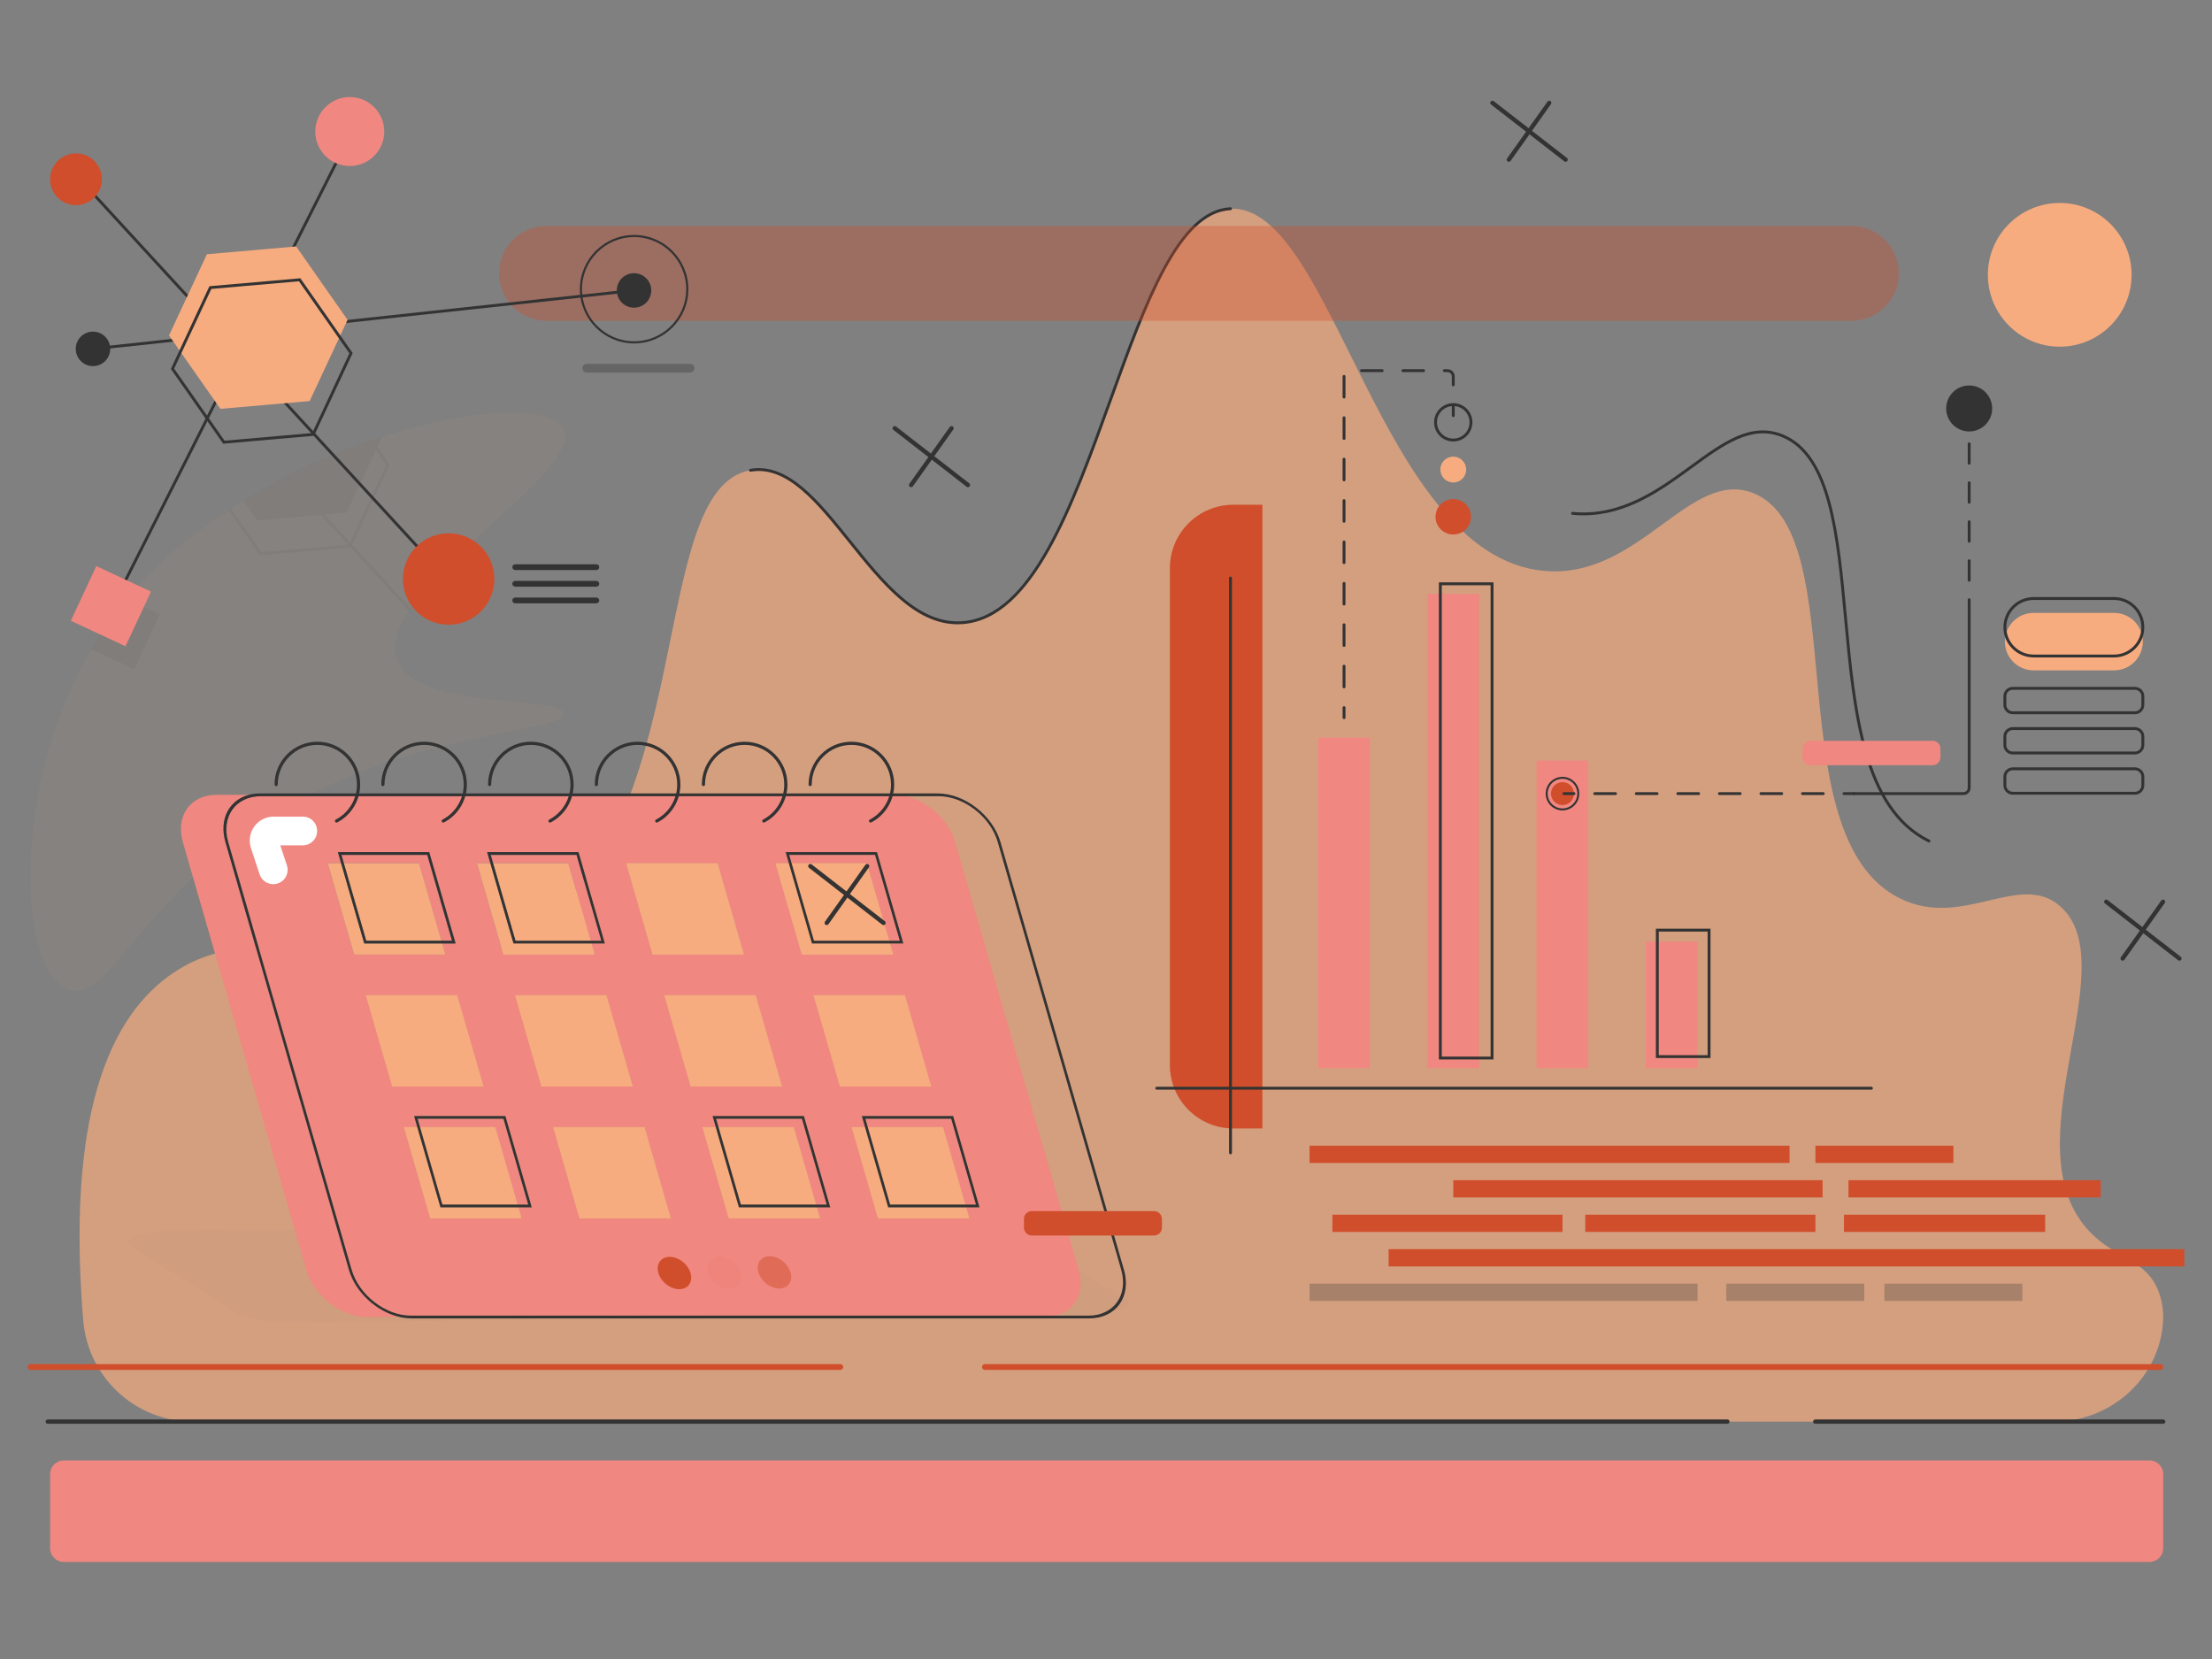 <svg width="200" height="150" viewBox="0 0 800 600" fill="none" xmlns="http://www.w3.org/2000/svg" data-reactroot="">
<rect x="0" y="0" width="800" height="600" fill="#808080" stroke="none"/>
<g opacity="0.2">
<path opacity="0.2" d="M203.866 258.08C204.344 264.889 155.581 263.829 107.962 289.629C52.442 319.691 40.291 363.6 24.605 357.903C6.663 351.386 4.085 287.3 30.717 238.725C31.455 237.373 32.214 236.043 32.993 234.744C36.964 228.018 41.299 222.01 45.779 216.615C58.211 201.677 71.871 191.552 82.671 184.557C82.962 184.359 83.253 184.172 83.544 183.995C85.135 182.966 86.652 182.02 88.097 181.137C89.313 180.388 90.467 179.681 91.559 179.027C95.425 176.688 99.365 174.494 103.357 172.426C103.669 172.259 103.991 172.093 104.313 171.937C106.413 170.856 108.534 169.817 110.654 168.829C112.775 167.831 114.906 166.864 117.026 165.939C117.733 165.627 118.44 165.326 119.157 165.025C119.864 164.723 120.571 164.422 121.278 164.131C122.702 163.548 124.116 162.987 125.529 162.436C126.153 162.187 126.777 161.948 127.4 161.709C129.053 161.085 130.706 160.482 132.348 159.9C133.242 159.578 134.126 159.276 135.01 158.975C136.059 158.621 137.099 158.268 138.138 157.935C170.841 147.353 199.542 146.22 203.866 155.212C210.009 167.987 164.573 196.397 148.45 219.972C148.253 220.263 148.055 220.565 147.858 220.856C143.596 227.342 141.662 233.444 143.772 238.725C147.577 248.257 162.993 251.261 177.255 252.852C177.785 252.914 178.305 252.966 178.824 253.028C191.922 254.411 203.627 254.743 203.866 258.08Z" fill="#f6ac7f"></path>
</g>
<g opacity="0.7">
<path opacity="0.1" d="M57.787 222.217L48.557 241.999L32.995 234.743C36.966 228.018 41.301 222.009 45.781 216.614L57.787 222.217Z" fill="#333333"></path>
</g>
<g opacity="0.84">
<path opacity="0.84" d="M742.77 514.15H69.791C49.013 514.15 31.774 498.168 30.087 477.458C25.652 423.017 31.484 373.087 62.494 351.989C100.367 326.221 143.362 365.521 188.273 339.515C253.861 301.535 233.071 176.657 271.433 170.077C298.827 165.378 316.407 227.858 348.356 225.17C396.15 221.15 405.697 77.22 445.029 75.483C482.145 73.843 498.916 200.895 558.334 206.459C592.856 209.692 611.181 169.052 634.218 178.393C670.798 193.225 642.044 302.769 687.232 324.962C710.149 336.217 730.789 314.547 745.444 328.08C768.911 349.751 726.36 414.893 755.839 445.544C765.405 455.49 776.319 455.319 780.787 467.373C782.603 472.272 782.713 477.463 781.709 482.664C778.15 501.105 761.55 514.15 742.77 514.15Z" fill="#f6ac7f"></path>
</g>
<path d="M697.626 304.69C697.55 304.69 697.471 304.673 697.398 304.637C673.396 292.85 670.103 257.5 666.919 223.314C664.125 193.328 661.486 165.004 644.417 158.083C644.151 157.975 644.023 157.672 644.131 157.406C644.238 157.14 644.543 157.013 644.808 157.12C662.463 164.279 665.13 192.908 667.954 223.218C671.112 257.119 674.378 292.174 697.856 303.704C698.113 303.831 698.22 304.142 698.093 304.4C698.003 304.584 697.818 304.69 697.626 304.69Z" fill="#333333"></path>
<path d="M572.632 186.372C571.337 186.372 570.023 186.312 568.681 186.186C568.395 186.159 568.185 185.906 568.212 185.62C568.238 185.335 568.493 185.124 568.778 185.151C586.21 186.786 599.593 177.011 611.406 168.389C623.133 159.83 633.261 152.44 644.808 157.12C645.074 157.229 645.202 157.532 645.094 157.798C644.987 158.063 644.683 158.19 644.417 158.084C633.408 153.62 623.496 160.853 612.019 169.229C600.957 177.302 588.527 186.372 572.632 186.372Z" fill="#333333"></path>
<path d="M348.358 225.689C348.091 225.689 347.864 225.484 347.841 225.212C347.817 224.926 348.029 224.675 348.315 224.651C372.956 222.578 387.297 182.806 401.167 144.343C413.876 109.098 425.88 75.807 445.009 74.962C445.272 74.936 445.539 75.171 445.551 75.458C445.564 75.745 445.342 75.988 445.055 76.001C426.622 76.815 414.732 109.787 402.145 144.696C388.164 183.467 373.707 223.558 348.403 225.687C348.388 225.688 348.373 225.689 348.358 225.689Z" fill="#333333"></path>
<path d="M346.339 225.774C330.736 225.774 318.67 210.75 306.983 196.201C295.477 181.876 284.617 168.34 271.521 170.588C271.239 170.637 270.969 170.446 270.921 170.163C270.872 169.881 271.062 169.612 271.345 169.563C285.033 167.217 296.09 180.978 307.794 195.55C319.819 210.522 332.245 226.003 348.312 224.651C348.601 224.62 348.849 224.839 348.873 225.125C348.898 225.411 348.685 225.663 348.399 225.687C347.706 225.745 347.018 225.774 346.339 225.774Z" fill="#333333"></path>
<g opacity="0.31">
<g opacity="0.31">
<path opacity="0.31" d="M59.672 445.14C51.154 445.736 45.473 447.73 46.437 450.041L83.411 473.413C84.54 476.121 94.36 478.235 105.339 478.137L390.073 475.602C391.686 475.588 393.233 475.527 394.697 475.425C403.212 474.829 408.887 472.834 407.926 470.526L370.949 447.151C369.823 444.445 359.999 442.329 349.021 442.427L64.286 444.962C62.677 444.977 61.134 445.038 59.672 445.14Z" fill="#333333"></path>
</g>
</g>
<path d="M182.075 404.609H151.032L151.907 407.642H179.113L187.199 435.652H191.036L182.075 404.609ZM290.028 404.609H258.985L259.861 407.642H287.066L295.152 435.652H298.989L290.028 404.609ZM344.009 404.609H312.966L313.842 407.642H341.047L349.133 435.652H352.97L344.009 404.609ZM154.527 309.18H123.484L124.36 312.213H151.565L159.651 340.223H163.489L154.527 309.18ZM208.508 309.18H177.465L178.341 312.213H205.537L213.623 340.223H217.47L208.508 309.18ZM316.461 309.18H285.418L286.294 312.213H313.499L321.585 340.223H325.423L316.461 309.18ZM209.59 440.671L200.056 407.642H233.085L242.619 440.671H209.59ZM150.914 407.642L149.752 403.616H182.782L192.316 436.645H187.485L188.647 440.671H155.618L146.083 407.642H150.914ZM258.868 407.642L257.705 403.616H290.734L300.269 436.645H295.438L296.6 440.671H263.571L254.037 407.642H258.868ZM312.849 407.642L311.686 403.616H344.715L354.25 436.645H349.419L350.581 440.671H317.543L308.009 407.642H312.849ZM141.845 392.961L132.311 359.932H165.34L174.875 392.961H141.845ZM195.818 392.961L186.283 359.932H219.312L228.847 392.961H195.818ZM249.799 392.961L240.264 359.932H273.293L282.828 392.961H249.799ZM303.771 392.961L294.236 359.932H327.274L336.809 392.961H303.771ZM236.023 345.242L226.489 312.213H259.518L269.053 345.242H236.023ZM123.366 312.213L122.204 308.187H155.234L164.768 341.217H159.937L161.1 345.242H128.07L118.536 312.213H123.366ZM177.347 312.213L176.185 308.187H209.215L218.749 341.217H213.909L215.072 345.242H182.042L172.508 312.213H177.347ZM285.301 312.213L284.139 308.187H317.168L326.702 341.217H321.871L323.034 345.242H289.995L280.461 312.213H285.301ZM327.656 287.951H94.355C85.186 287.951 79.885 295.403 82.532 304.573L127.168 459.198C129.813 468.359 139.419 475.82 148.588 475.82H381.855C388.806 473.987 392.409 467.244 390.086 459.198L345.45 304.573C343.131 296.54 335.652 289.798 327.656 287.951ZM90.067 287.45H78.304C68.848 287.45 63.404 295.117 66.133 304.573L110.77 459.198C113.499 468.654 123.368 476.312 132.824 476.312H144.55C136.304 474.431 128.564 467.473 126.175 459.198L81.539 304.573C79.146 296.284 82.884 289.318 90.067 287.45Z" fill="#f08780"></path>
<path d="M123.367 312.212H118.536L128.071 345.241H161.1L159.938 341.215H131.739L123.367 312.212ZM151.565 312.212H124.36L132.446 340.222H159.651L151.565 312.212Z" fill="#f6ac7f"></path>
<path d="M124.36 312.213L123.484 309.18H154.528L163.489 340.224H159.651H132.446L124.36 312.213ZM155.234 308.188H122.205L123.367 312.213L131.739 341.217H159.938H164.769L155.234 308.188Z" fill="#333333"></path>
<path d="M177.347 312.212H172.507L182.042 345.241H215.071L213.909 341.215H185.72L177.347 312.212ZM205.536 312.212H178.34L186.426 340.222H213.622L205.536 312.212Z" fill="#f6ac7f"></path>
<path d="M178.341 312.213L177.465 309.18H208.508L217.47 340.224H213.623H186.427L178.341 312.213ZM209.215 308.188H176.186L177.348 312.213L185.72 341.217H213.909H218.749L209.215 308.188Z" fill="#333333"></path>
<path d="M259.517 312.212H226.488L236.023 345.241H269.052L259.517 312.212Z" fill="#f6ac7f"></path>
<path d="M285.301 312.212H280.461L289.995 345.241H323.034L321.871 341.215H293.673L285.301 312.212ZM313.499 312.212H286.294L294.379 340.222H321.585L313.499 312.212Z" fill="#f6ac7f"></path>
<path d="M286.294 312.213L285.419 309.18H316.462L325.423 340.224H321.585H294.38L286.294 312.213ZM317.168 308.188H284.139L285.301 312.213L293.674 341.217H321.872H326.703L317.168 308.188Z" fill="#333333"></path>
<path d="M165.34 359.932H132.311L141.845 392.961H174.875L165.34 359.932Z" fill="#f6ac7f"></path>
<path d="M219.311 359.932H186.282L195.816 392.961H228.846L219.311 359.932Z" fill="#f6ac7f"></path>
<path d="M273.292 359.932H240.262L249.797 392.961H282.826L273.292 359.932Z" fill="#f6ac7f"></path>
<path d="M327.273 359.932H294.235L303.77 392.961H336.808L327.273 359.932Z" fill="#f6ac7f"></path>
<path d="M150.915 407.642H146.084L155.618 440.671H188.647L187.485 436.645H159.287L150.915 407.642ZM179.113 407.642H151.908L159.993 435.652H187.199L179.113 407.642Z" fill="#f6ac7f"></path>
<path d="M151.907 407.642L151.032 404.609H182.075L191.036 435.652H187.199H159.993L151.907 407.642ZM182.781 403.616H149.752L150.914 407.642L159.287 436.645H187.485H192.316L182.781 403.616Z" fill="#333333"></path>
<path d="M233.086 407.642H200.057L209.591 440.671H242.62L233.086 407.642Z" fill="#f6ac7f"></path>
<path d="M258.868 407.642H254.037L263.572 440.671H296.601L295.439 436.645H267.241L258.868 407.642ZM287.066 407.642H259.861L267.947 435.652H295.152L287.066 407.642Z" fill="#f6ac7f"></path>
<path d="M259.861 407.642L258.986 404.609H290.029L298.99 435.652H295.152H267.947L259.861 407.642ZM290.735 403.616H257.706L258.868 407.642L267.241 436.645H295.439H300.27L290.735 403.616Z" fill="#333333"></path>
<path d="M312.85 407.642H308.01L317.545 440.671H350.583L349.421 436.645H321.222L312.85 407.642ZM341.048 407.642H313.843L321.929 435.652H349.134L341.048 407.642Z" fill="#f6ac7f"></path>
<path d="M313.842 407.642L312.966 404.609H344.009L352.971 435.652H349.133H321.928L313.842 407.642ZM344.716 403.616H311.687L312.849 407.642L321.221 436.645H349.42H354.251L344.716 403.616Z" fill="#333333"></path>
<path d="M327.656 287.951H339.435C348.605 287.951 358.208 295.403 360.855 304.573L405.492 459.198C408.136 468.359 402.838 475.82 393.668 475.82H381.855H148.589C139.419 475.82 129.813 468.359 127.168 459.198L82.532 304.573C79.885 295.403 85.186 287.951 94.356 287.951H327.656ZM339.148 286.958H94.069C92.642 286.958 91.303 287.129 90.067 287.45C82.885 289.317 79.146 296.284 81.539 304.573L126.175 459.198C128.564 467.473 136.304 474.431 144.55 476.312C145.985 476.64 147.435 476.813 148.875 476.813H393.955C403.67 476.813 409.289 468.914 406.485 459.198L361.848 304.573C359.044 294.857 348.864 286.958 339.148 286.958Z" fill="#333333"></path>
<path d="M121.705 297.503C121.499 297.503 121.299 297.391 121.196 297.196C121.049 296.916 121.157 296.568 121.437 296.421C126.165 293.933 129.102 289.07 129.102 283.732C129.102 275.831 122.675 269.403 114.774 269.403C106.873 269.403 100.445 275.831 100.445 283.732C100.445 284.049 100.188 284.306 99.871 284.306C99.555 284.306 99.297 284.049 99.297 283.732C99.297 275.198 106.24 268.255 114.774 268.255C123.308 268.255 130.251 275.198 130.251 283.732C130.251 289.498 127.078 294.749 121.972 297.437C121.886 297.482 121.795 297.503 121.705 297.503Z" fill="#333333"></path>
<path d="M160.311 297.502C160.105 297.502 159.905 297.39 159.802 297.195C159.655 296.915 159.763 296.568 160.043 296.42C164.771 293.932 167.709 289.069 167.709 283.731C167.709 275.83 161.281 269.402 153.38 269.402C145.479 269.402 139.052 275.83 139.052 283.731C139.052 284.048 138.794 284.305 138.478 284.305C138.161 284.305 137.903 284.048 137.903 283.731C137.903 275.197 144.846 268.254 153.38 268.254C161.914 268.254 168.857 275.197 168.857 283.731C168.857 289.497 165.685 294.748 160.578 297.436C160.493 297.481 160.401 297.502 160.311 297.502Z" fill="#333333"></path>
<path d="M198.917 297.502C198.711 297.502 198.511 297.39 198.408 297.195C198.261 296.915 198.369 296.568 198.649 296.42C203.378 293.932 206.315 289.07 206.315 283.731C206.315 275.83 199.887 269.402 191.987 269.402C184.085 269.402 177.657 275.83 177.657 283.731C177.657 284.048 177.4 284.305 177.083 284.305C176.767 284.305 176.509 284.048 176.509 283.731C176.509 275.197 183.452 268.254 191.987 268.254C200.52 268.254 207.463 275.197 207.463 283.731C207.463 289.497 204.29 294.748 199.184 297.436C199.099 297.481 199.007 297.502 198.917 297.502Z" fill="#333333"></path>
<path d="M237.525 297.502C237.318 297.502 237.119 297.39 237.016 297.195C236.869 296.915 236.976 296.568 237.257 296.42C241.986 293.932 244.923 289.07 244.923 283.731C244.923 275.83 238.495 269.402 230.594 269.402C222.693 269.402 216.265 275.83 216.265 283.731C216.265 284.048 216.008 284.305 215.691 284.305C215.374 284.305 215.117 284.048 215.117 283.731C215.117 275.197 222.06 268.254 230.594 268.254C239.128 268.254 246.071 275.197 246.071 283.731C246.071 289.497 242.898 294.748 237.791 297.436C237.706 297.481 237.614 297.502 237.525 297.502Z" fill="#333333"></path>
<path d="M276.236 297.502C276.03 297.502 275.831 297.39 275.728 297.195C275.581 296.915 275.688 296.568 275.968 296.42C280.697 293.932 283.634 289.069 283.634 283.731C283.634 275.83 277.206 269.402 269.305 269.402C261.405 269.402 254.977 275.83 254.977 283.731C254.977 284.048 254.72 284.305 254.403 284.305C254.086 284.305 253.829 284.048 253.829 283.731C253.829 275.197 260.772 268.254 269.305 268.254C277.839 268.254 284.782 275.197 284.782 283.731C284.782 289.497 281.61 294.748 276.503 297.436C276.418 297.481 276.326 297.502 276.236 297.502Z" fill="#333333"></path>
<path d="M314.845 297.502C314.639 297.502 314.439 297.39 314.336 297.195C314.189 296.915 314.296 296.568 314.577 296.42C319.305 293.932 322.242 289.069 322.242 283.731C322.242 275.83 315.815 269.402 307.914 269.402C300.012 269.402 293.585 275.83 293.585 283.731C293.585 284.048 293.327 284.305 293.011 284.305C292.694 284.305 292.437 284.048 292.437 283.731C292.437 275.197 299.38 268.254 307.914 268.254C316.447 268.254 323.39 275.197 323.39 283.731C323.39 289.497 320.218 294.748 315.112 297.436C315.026 297.481 314.934 297.502 314.845 297.502Z" fill="#333333"></path>
<path d="M781.308 495.438H356.193C355.619 495.438 355.154 494.973 355.154 494.399C355.154 493.825 355.619 493.359 356.193 493.359H781.308C781.882 493.359 782.347 493.825 782.347 494.399C782.347 494.973 781.882 495.438 781.308 495.438Z" fill="#d04e2b"></path>
<path d="M303.919 495.438H11.039C10.465 495.438 10 494.973 10 494.399C10 493.825 10.465 493.359 11.039 493.359H303.919C304.494 493.359 304.959 493.825 304.959 494.399C304.959 494.973 304.494 495.438 303.919 495.438Z" fill="#d04e2b"></path>
<path d="M782.346 514.929H656.501C656.071 514.929 655.722 514.58 655.722 514.15C655.722 513.719 656.071 513.37 656.501 513.37H782.346C782.777 513.37 783.126 513.719 783.126 514.15C783.126 514.58 782.777 514.929 782.346 514.929Z" fill="#333333"></path>
<path d="M624.727 514.929H17.276C16.846 514.929 16.497 514.58 16.497 514.15C16.497 513.719 16.846 513.37 17.276 513.37H624.727C625.158 513.37 625.507 513.719 625.507 514.15C625.507 514.58 625.158 514.929 624.727 514.929Z" fill="#333333"></path>
<g opacity="0.59">
<path opacity="0.59" d="M669.564 116.022H197.632C188.159 116.022 180.48 108.343 180.48 98.871V98.87C180.48 89.398 188.159 81.719 197.632 81.719H669.564C679.036 81.719 686.715 89.398 686.715 98.87V98.871C686.715 108.343 679.036 116.022 669.564 116.022Z" fill="#d04e2b"></path>
</g>
<path d="M744.926 125.377C759.279 125.377 770.914 113.742 770.914 99.39C770.914 85.037 759.279 73.402 744.926 73.402C730.574 73.402 718.939 85.037 718.939 99.39C718.939 113.742 730.574 125.377 744.926 125.377Z" fill="#f6ac7f"></path>
<path d="M229.334 124.203C218.518 124.203 209.718 115.403 209.718 104.587C209.718 93.771 218.518 84.972 229.334 84.972C240.149 84.972 248.949 93.771 248.949 104.587C248.949 115.403 240.149 124.203 229.334 124.203ZM229.334 85.741C218.942 85.741 210.488 94.195 210.488 104.587C210.488 114.979 218.942 123.433 229.334 123.433C239.726 123.433 248.18 114.979 248.18 104.587C248.18 94.195 239.726 85.741 229.334 85.741Z" fill="#333333"></path>
<path d="M495.446 266.749H476.735V386.291H495.446V266.749Z" fill="#f08780"></path>
<path d="M534.948 214.774H516.238V386.291H534.948V214.774Z" fill="#f08780"></path>
<path d="M540.143 383.173H520.392V210.616H540.143V383.173ZM521.432 382.133H539.103V211.656H521.432V382.133Z" fill="#333333"></path>
<path d="M574.449 275.064H555.738V386.291H574.449V275.064Z" fill="#f08780"></path>
<path d="M613.949 340.554H595.238V386.292H613.949V340.554Z" fill="#f08780"></path>
<path d="M618.625 382.653H598.874V335.876H618.625V382.653ZM599.914 381.614H617.585V336.915H599.914V381.614Z" fill="#333333"></path>
<path d="M456.561 408.121H446.04C433.373 408.121 423.104 397.852 423.104 385.184V205.486C423.104 192.819 433.373 182.55 446.04 182.55H456.561V408.121Z" fill="#d04e2b"></path>
<path d="M445.029 417.476C444.741 417.476 444.509 417.244 444.509 416.956V209.057C444.509 208.77 444.741 208.537 445.029 208.537C445.316 208.537 445.548 208.77 445.548 209.057V416.956C445.548 417.244 445.316 417.476 445.029 417.476Z" fill="#333333"></path>
<path d="M676.838 394.087H418.358C418.071 394.087 417.839 393.855 417.839 393.568C417.839 393.28 418.071 393.048 418.358 393.048H676.838C677.125 393.048 677.358 393.28 677.358 393.568C677.358 393.855 677.125 394.087 676.838 394.087Z" fill="#333333"></path>
<path d="M706.466 414.357H656.57V420.594H706.466V414.357Z" fill="#d04e2b"></path>
<path d="M764.592 242.45H735.485C729.745 242.45 725.091 237.796 725.091 232.055C725.091 226.314 729.745 221.66 735.485 221.66H764.592C770.332 221.66 774.986 226.314 774.986 232.055C774.986 237.796 770.332 242.45 764.592 242.45Z" fill="#f6ac7f"></path>
<path d="M764.591 237.773H735.485C729.467 237.773 724.57 232.876 724.57 226.858C724.57 220.84 729.467 215.943 735.485 215.943H764.591C770.609 215.943 775.505 220.84 775.505 226.858C775.505 232.876 770.609 237.773 764.591 237.773ZM735.485 216.983C730.04 216.983 725.61 221.413 725.61 226.858C725.61 232.303 730.04 236.733 735.485 236.733H764.591C770.036 236.733 774.466 232.303 774.466 226.858C774.466 221.413 770.036 216.983 764.591 216.983H735.485Z" fill="#333333"></path>
<path d="M772.14 258.303H727.935C726.08 258.303 724.57 256.793 724.57 254.938V251.793C724.57 249.938 726.08 248.428 727.935 248.428H772.14C773.996 248.428 775.505 249.938 775.505 251.793V254.938C775.505 256.793 773.996 258.303 772.14 258.303ZM727.935 249.467C726.653 249.467 725.61 250.511 725.61 251.793V254.938C725.61 256.22 726.653 257.263 727.935 257.263H772.14C773.423 257.263 774.466 256.22 774.466 254.938V251.793C774.466 250.511 773.423 249.467 772.14 249.467H727.935Z" fill="#333333"></path>
<path d="M772.14 272.856H727.935C726.08 272.856 724.57 271.346 724.57 269.491V266.346C724.57 264.49 726.08 262.98 727.935 262.98H772.14C773.996 262.98 775.505 264.49 775.505 266.346V269.491C775.505 271.346 773.996 272.856 772.14 272.856ZM727.935 264.02C726.653 264.02 725.61 265.064 725.61 266.346V269.491C725.61 270.773 726.653 271.816 727.935 271.816H772.14C773.423 271.816 774.466 270.773 774.466 269.491V266.346C774.466 265.064 773.423 264.02 772.14 264.02H727.935Z" fill="#333333"></path>
<path d="M698.941 276.755H654.736C653.165 276.755 651.891 275.481 651.891 273.909V270.764C651.891 269.193 653.165 267.919 654.736 267.919H698.941C700.513 267.919 701.787 269.193 701.787 270.764V273.909C701.787 275.481 700.513 276.755 698.941 276.755Z" fill="#f08780"></path>
<path d="M417.38 446.842H373.175C371.604 446.842 370.33 445.568 370.33 443.996V440.851C370.33 439.28 371.604 438.006 373.175 438.006H417.38C418.952 438.006 420.226 439.28 420.226 440.851V443.996C420.226 445.568 418.952 446.842 417.38 446.842Z" fill="#d04e2b"></path>
<path d="M772.14 287.409H727.935C726.08 287.409 724.57 285.9 724.57 284.044V280.9C724.57 279.044 726.08 277.534 727.935 277.534H772.14C773.996 277.534 775.505 279.044 775.505 280.9V284.044C775.505 285.9 773.996 287.409 772.14 287.409ZM727.935 278.574C726.653 278.574 725.61 279.617 725.61 280.9V284.044C725.61 285.327 726.653 286.37 727.935 286.37H772.14C773.423 286.37 774.466 285.327 774.466 284.044V280.9C774.466 279.617 773.423 278.574 772.14 278.574H727.935Z" fill="#333333"></path>
<g opacity="0.59">
<path opacity="0.59" d="M249.606 134.733H212.184C211.323 134.733 210.624 134.035 210.624 133.174C210.624 132.312 211.323 131.614 212.184 131.614H249.606C250.467 131.614 251.165 132.312 251.165 133.174C251.165 134.035 250.467 134.733 249.606 134.733Z" fill="#333333"></path>
</g>
<path d="M33.629 126.689C33.367 126.689 33.142 126.491 33.113 126.225C33.082 125.94 33.289 125.683 33.574 125.652L229.251 104.522C229.539 104.493 229.792 104.698 229.823 104.983C229.854 105.268 229.648 105.525 229.362 105.556L33.686 126.686C33.667 126.688 33.648 126.689 33.629 126.689Z" fill="#333333"></path>
<path d="M161.777 209.994C161.637 209.994 161.497 209.938 161.395 209.826L26.207 62.698C26.012 62.487 26.026 62.158 26.238 61.964C26.449 61.771 26.778 61.783 26.972 61.995L162.16 209.122C162.354 209.334 162.34 209.662 162.129 209.857C162.029 209.949 161.903 209.994 161.777 209.994Z" fill="#333333"></path>
<path d="M162.262 225.941C171.391 225.941 178.792 218.54 178.792 209.411C178.792 200.281 171.391 192.88 162.262 192.88C153.132 192.88 145.731 200.281 145.731 209.411C145.731 218.54 153.132 225.941 162.262 225.941Z" fill="#d04e2b"></path>
<path d="M27.491 74.208C32.664 74.208 36.858 70.015 36.858 64.842C36.858 59.669 32.664 55.476 27.491 55.476C22.318 55.476 18.125 59.669 18.125 64.842C18.125 70.015 22.318 74.208 27.491 74.208Z" fill="#d04e2b"></path>
<path d="M40.803 219.504C40.724 219.504 40.645 219.486 40.57 219.448C40.313 219.319 40.21 219.006 40.34 218.75L126.035 48.886C126.164 48.63 126.477 48.527 126.733 48.656C126.989 48.786 127.092 49.098 126.963 49.354L41.267 219.218C41.176 219.399 40.993 219.504 40.803 219.504Z" fill="#333333"></path>
<path d="M111.996 145.049L125.697 115.679L107.112 89.129L74.827 91.949L61.126 121.319L79.711 147.869L111.996 145.049Z" fill="#f6ac7f"></path>
<path d="M45.39 233.743L54.618 213.96L34.835 204.732L25.607 224.515L45.39 233.743Z" fill="#f08780"></path>
<path d="M126.497 60.047C133.386 60.047 138.971 54.463 138.971 47.574C138.971 40.684 133.386 35.1 126.497 35.1C119.608 35.1 114.023 40.684 114.023 47.574C114.023 54.463 119.608 60.047 126.497 60.047Z" fill="#f08780"></path>
<path d="M229.305 111.277C232.75 111.277 235.542 108.484 235.542 105.04C235.542 101.595 232.75 98.803 229.305 98.803C225.86 98.803 223.068 101.595 223.068 105.04C223.068 108.484 225.86 111.277 229.305 111.277Z" fill="#333333"></path>
<path d="M33.629 132.406C37.074 132.406 39.866 129.613 39.866 126.169C39.866 122.724 37.074 119.932 33.629 119.932C30.184 119.932 27.392 122.724 27.392 126.169C27.392 129.613 30.184 132.406 33.629 132.406Z" fill="#333333"></path>
<path d="M80.716 160.47L61.787 133.428L75.741 103.514L108.625 100.642L127.554 127.683L113.599 157.598L80.716 160.47ZM62.983 133.323L81.224 159.382L112.911 156.614L126.358 127.788L108.117 101.73L76.43 104.498L62.983 133.323ZM113.255 157.106H113.265H113.255Z" fill="#333333"></path>
<path d="M647.214 414.357H473.618V420.594H647.214V414.357Z" fill="#d04e2b"></path>
<path d="M659.169 426.832H525.592V433.069H659.169V426.832Z" fill="#d04e2b"></path>
<path d="M656.566 439.306H573.339V445.543H656.566V439.306Z" fill="#d04e2b"></path>
<path d="M565.09 439.306H481.864V445.543H565.09V439.306Z" fill="#d04e2b"></path>
<path d="M739.66 439.306H666.896V445.543H739.66V439.306Z" fill="#d04e2b"></path>
<path d="M790.001 451.78H502.205V458.017H790.001V451.78Z" fill="#d04e2b"></path>
<path d="M759.743 426.832H668.523V433.069H759.743V426.832Z" fill="#d04e2b"></path>
<path opacity="0.28" d="M613.95 464.253H473.618V470.49H613.95V464.253Z" fill="#333333"></path>
<path opacity="0.28" d="M731.412 464.253H681.516V470.49H731.412V464.253Z" fill="#333333"></path>
<path opacity="0.28" d="M674.24 464.253H624.344V470.49H674.24V464.253Z" fill="#333333"></path>
<path d="M712.182 156.042C716.775 156.042 720.498 152.319 720.498 147.726C720.498 143.133 716.775 139.41 712.182 139.41C707.59 139.41 703.867 143.133 703.867 147.726C703.867 152.319 707.59 156.042 712.182 156.042Z" fill="#333333"></path>
<path d="M565.094 291.177C567.39 291.177 569.252 289.316 569.252 287.019C569.252 284.723 567.39 282.861 565.094 282.861C562.797 282.861 560.936 284.723 560.936 287.019C560.936 289.316 562.797 291.177 565.094 291.177Z" fill="#d04e2b"></path>
<path d="M565.092 293.093C561.742 293.093 559.017 290.368 559.017 287.019C559.017 283.669 561.742 280.944 565.092 280.944C568.441 280.944 571.166 283.669 571.166 287.019C571.166 290.368 568.441 293.093 565.092 293.093ZM565.092 281.659C562.136 281.659 559.732 284.063 559.732 287.019C559.732 289.974 562.136 292.379 565.092 292.379C568.047 292.379 570.452 289.974 570.452 287.019C570.452 284.063 568.047 281.659 565.092 281.659Z" fill="#333333"></path>
<path d="M670.553 287.539H666.915C666.627 287.539 666.395 287.306 666.395 287.019C666.395 286.731 666.627 286.499 666.915 286.499H670.553C670.84 286.499 671.073 286.731 671.073 287.019C671.073 287.306 670.84 287.539 670.553 287.539Z" fill="#333333"></path>
<path d="M659.401 287.539H651.889C651.601 287.539 651.369 287.306 651.369 287.019C651.369 286.731 651.601 286.499 651.889 286.499H659.401C659.688 286.499 659.921 286.731 659.921 287.019C659.921 287.306 659.688 287.539 659.401 287.539ZM644.376 287.539H636.864C636.576 287.539 636.344 287.306 636.344 287.019C636.344 286.731 636.576 286.499 636.864 286.499H644.376C644.663 286.499 644.896 286.731 644.896 287.019C644.896 287.306 644.663 287.539 644.376 287.539ZM629.351 287.539H621.838C621.551 287.539 621.318 287.306 621.318 287.019C621.318 286.731 621.551 286.499 621.838 286.499H629.351C629.638 286.499 629.871 286.731 629.871 287.019C629.871 287.306 629.638 287.539 629.351 287.539ZM614.326 287.539H606.813C606.526 287.539 606.293 287.306 606.293 287.019C606.293 286.731 606.526 286.499 606.813 286.499H614.326C614.613 286.499 614.845 286.731 614.845 287.019C614.845 287.306 614.613 287.539 614.326 287.539ZM599.301 287.539H591.788C591.501 287.539 591.268 287.306 591.268 287.019C591.268 286.731 591.501 286.499 591.788 286.499H599.301C599.588 286.499 599.82 286.731 599.82 287.019C599.82 287.306 599.588 287.539 599.301 287.539ZM584.276 287.539H576.763C576.476 287.539 576.243 287.306 576.243 287.019C576.243 286.731 576.476 286.499 576.763 286.499H584.276C584.563 286.499 584.795 286.731 584.795 287.019C584.795 287.306 584.563 287.539 584.276 287.539Z" fill="#333333"></path>
<path d="M569.25 287.539H565.612C565.325 287.539 565.092 287.306 565.092 287.019C565.092 286.731 565.325 286.499 565.612 286.499H569.25C569.537 286.499 569.77 286.731 569.77 287.019C569.77 287.306 569.537 287.539 569.25 287.539Z" fill="#333333"></path>
<path d="M710.102 287.539H670.552C670.265 287.539 670.032 287.306 670.032 287.019C670.032 286.732 670.265 286.499 670.552 286.499H710.102C710.962 286.499 711.661 285.8 711.661 284.94V220.545C711.661 220.258 711.894 220.025 712.181 220.025C712.468 220.025 712.701 220.258 712.701 220.545V284.94C712.701 286.373 711.535 287.539 710.102 287.539Z" fill="#333333"></path>
<path d="M712.178 153.964C711.891 153.964 711.658 153.731 711.658 153.444V149.806C711.658 149.519 711.891 149.286 712.178 149.286C712.465 149.286 712.698 149.519 712.698 149.806V153.444C712.698 153.731 712.465 153.964 712.178 153.964Z" fill="#333333"></path>
<path d="M712.178 210.376C711.891 210.376 711.658 210.144 711.658 209.857V202.805C711.658 202.518 711.891 202.285 712.178 202.285C712.465 202.285 712.698 202.518 712.698 202.805V209.857C712.698 210.144 712.465 210.376 712.178 210.376ZM712.178 196.273C711.891 196.273 711.658 196.041 711.658 195.753V188.702C711.658 188.415 711.891 188.183 712.178 188.183C712.465 188.183 712.698 188.415 712.698 188.702V195.753C712.698 196.041 712.465 196.273 712.178 196.273ZM712.178 182.17C711.891 182.17 711.658 181.938 711.658 181.651V174.599C711.658 174.312 711.891 174.079 712.178 174.079C712.465 174.079 712.698 174.312 712.698 174.599V181.651C712.698 181.938 712.465 182.17 712.178 182.17ZM712.178 168.068C711.891 168.068 711.658 167.835 711.658 167.548V160.496C711.658 160.209 711.891 159.977 712.178 159.977C712.465 159.977 712.698 160.209 712.698 160.496V167.548C712.698 167.835 712.465 168.068 712.178 168.068Z" fill="#333333"></path>
<path d="M712.178 221.065C711.891 221.065 711.658 220.833 711.658 220.546V216.907C711.658 216.62 711.891 216.388 712.178 216.388C712.465 216.388 712.698 216.62 712.698 216.907V220.546C712.698 220.833 712.465 221.065 712.178 221.065Z" fill="#333333"></path>
<path d="M215.686 206.158H186.328C185.754 206.158 185.288 205.693 185.288 205.119C185.288 204.545 185.754 204.079 186.328 204.079H215.686C216.26 204.079 216.726 204.545 216.726 205.119C216.726 205.693 216.26 206.158 215.686 206.158Z" fill="#333333"></path>
<path d="M215.686 212.177H186.327C185.753 212.177 185.288 211.711 185.288 211.137C185.288 210.563 185.753 210.098 186.327 210.098H215.686C216.26 210.098 216.725 210.563 216.725 211.137C216.725 211.711 216.26 212.177 215.686 212.177Z" fill="#333333"></path>
<path d="M215.686 218.194H186.327C185.753 218.194 185.288 217.729 185.288 217.155C185.288 216.581 185.753 216.115 186.327 216.115H215.686C216.26 216.115 216.725 216.581 216.725 217.155C216.725 217.729 216.26 218.194 215.686 218.194Z" fill="#333333"></path>
<path d="M525.592 174.502C528.176 174.502 530.27 172.408 530.27 169.824C530.27 167.241 528.176 165.146 525.592 165.146C523.009 165.146 520.915 167.241 520.915 169.824C520.915 172.408 523.009 174.502 525.592 174.502Z" fill="#f6ac7f"></path>
<path d="M525.591 193.316C529.13 193.316 532 190.447 532 186.907C532 183.368 529.13 180.498 525.591 180.498C522.051 180.498 519.181 183.368 519.181 186.907C519.181 190.447 522.051 193.316 525.591 193.316Z" fill="#d04e2b"></path>
<path d="M525.59 159.669C521.769 159.669 518.661 156.56 518.661 152.739C518.661 148.919 521.769 145.811 525.59 145.811C529.411 145.811 532.519 148.919 532.519 152.739C532.519 156.56 529.411 159.669 525.59 159.669ZM525.59 146.85C522.342 146.85 519.7 149.492 519.7 152.739C519.7 155.987 522.342 158.629 525.59 158.629C528.837 158.629 531.479 155.987 531.479 152.739C531.479 149.492 528.837 146.85 525.59 146.85Z" fill="#333333"></path>
<path d="M486.089 260.066C485.802 260.066 485.57 259.834 485.57 259.547V255.908C485.57 255.621 485.802 255.389 486.089 255.389C486.377 255.389 486.609 255.621 486.609 255.908V259.547C486.609 259.834 486.377 260.066 486.089 260.066Z" fill="#333333"></path>
<path d="M486.089 248.941C485.801 248.941 485.569 248.709 485.569 248.421V240.935C485.569 240.648 485.801 240.415 486.089 240.415C486.376 240.415 486.608 240.648 486.608 240.935V248.421C486.608 248.709 486.376 248.941 486.089 248.941ZM486.089 233.968C485.801 233.968 485.569 233.735 485.569 233.448V225.961C485.569 225.674 485.801 225.441 486.089 225.441C486.376 225.441 486.608 225.674 486.608 225.961V233.448C486.608 233.735 486.376 233.968 486.089 233.968ZM486.089 218.994C485.801 218.994 485.569 218.761 485.569 218.474V210.987C485.569 210.7 485.801 210.468 486.089 210.468C486.376 210.468 486.608 210.7 486.608 210.987V218.474C486.608 218.761 486.376 218.994 486.089 218.994ZM486.089 204.02C485.801 204.02 485.569 203.788 485.569 203.5V196.014C485.569 195.726 485.801 195.494 486.089 195.494C486.376 195.494 486.608 195.726 486.608 196.014V203.5C486.608 203.788 486.376 204.02 486.089 204.02ZM486.089 189.046C485.801 189.046 485.569 188.814 485.569 188.527V181.04C485.569 180.753 485.801 180.52 486.089 180.52C486.376 180.52 486.608 180.753 486.608 181.04V188.527C486.608 188.814 486.376 189.046 486.089 189.046ZM486.089 174.073C485.801 174.073 485.569 173.84 485.569 173.553V166.066C485.569 165.779 485.801 165.546 486.089 165.546C486.376 165.546 486.608 165.779 486.608 166.066V173.553C486.608 173.84 486.376 174.073 486.089 174.073ZM486.089 159.099C485.801 159.099 485.569 158.866 485.569 158.579V151.092C485.569 150.805 485.801 150.573 486.089 150.573C486.376 150.573 486.608 150.805 486.608 151.092V158.579C486.608 158.866 486.376 159.099 486.089 159.099ZM486.089 144.126C485.801 144.126 485.569 143.893 485.569 143.606V136.132C485.569 135.845 485.801 135.606 486.089 135.606C486.376 135.606 486.608 135.831 486.608 136.119V143.606C486.608 143.893 486.376 144.126 486.089 144.126ZM525.589 139.709C525.302 139.709 525.07 139.476 525.07 139.189V136.132C525.07 135.272 524.37 134.573 523.51 134.573H522.348C522.061 134.573 521.828 134.34 521.828 134.053C521.828 133.766 522.061 133.533 522.348 133.533H523.51C524.943 133.533 526.109 134.699 526.109 136.132V139.189C526.109 139.476 525.877 139.709 525.589 139.709ZM514.861 134.573H507.374C507.087 134.573 506.855 134.34 506.855 134.053C506.855 133.766 507.087 133.533 507.374 133.533H514.861C515.148 133.533 515.381 133.766 515.381 134.053C515.381 134.34 515.148 134.573 514.861 134.573ZM499.887 134.573H492.401C492.113 134.573 491.881 134.34 491.881 134.053C491.881 133.766 492.113 133.533 492.401 133.533H499.887C500.175 133.533 500.407 133.766 500.407 134.053C500.407 134.34 500.175 134.573 499.887 134.573Z" fill="#333333"></path>
<path d="M525.592 150.847C525.304 150.847 525.072 150.614 525.072 150.327V146.689C525.072 146.401 525.304 146.169 525.592 146.169C525.879 146.169 526.112 146.401 526.112 146.689V150.327C526.112 150.614 525.879 150.847 525.592 150.847Z" fill="#333333"></path>
<path d="M777.413 564.9H23.057C20.332 564.9 18.124 562.691 18.124 559.967V533.121C18.124 530.396 20.332 528.188 23.057 528.188H777.413C780.138 528.188 782.347 530.396 782.347 533.121V559.967C782.347 562.691 780.138 564.9 777.413 564.9Z" fill="#f08780"></path>
<path d="M319.538 334.568C319.371 334.568 319.203 334.514 319.061 334.404L292.587 313.86C292.247 313.596 292.185 313.107 292.45 312.767C292.713 312.426 293.203 312.365 293.543 312.628L320.017 333.172C320.357 333.436 320.419 333.926 320.155 334.266C320.001 334.464 319.771 334.568 319.538 334.568Z" fill="#333333"></path>
<path d="M298.996 334.568C298.839 334.568 298.681 334.521 298.544 334.423C298.193 334.174 298.111 333.687 298.361 333.336L312.974 312.793C313.224 312.442 313.71 312.359 314.061 312.609C314.412 312.859 314.494 313.346 314.244 313.696L299.632 334.24C299.479 334.453 299.239 334.568 298.996 334.568Z" fill="#333333"></path>
<path d="M788.223 347.447C788.056 347.447 787.888 347.394 787.746 347.284L761.272 326.74C760.932 326.476 760.87 325.987 761.134 325.646C761.398 325.306 761.888 325.244 762.228 325.508L788.702 346.052C789.042 346.316 789.104 346.805 788.839 347.146C788.686 347.344 788.456 347.447 788.223 347.447Z" fill="#333333"></path>
<path d="M767.68 347.447C767.523 347.447 767.365 347.401 767.228 347.303C766.877 347.054 766.795 346.567 767.045 346.216L781.657 325.673C781.908 325.322 782.394 325.239 782.745 325.489C783.096 325.739 783.178 326.226 782.928 326.576L768.316 347.12C768.163 347.333 767.923 347.447 767.68 347.447Z" fill="#333333"></path>
<path d="M350.066 176.197C349.899 176.197 349.731 176.144 349.589 176.034L323.115 155.49C322.775 155.226 322.713 154.737 322.978 154.396C323.241 154.056 323.731 153.994 324.071 154.258L350.545 174.802C350.885 175.066 350.947 175.555 350.683 175.896C350.529 176.094 350.299 176.197 350.066 176.197Z" fill="#333333"></path>
<path d="M329.522 176.197C329.366 176.197 329.208 176.151 329.071 176.053C328.72 175.803 328.638 175.317 328.887 174.966L343.5 154.423C343.75 154.072 344.237 153.989 344.587 154.239C344.939 154.489 345.02 154.976 344.771 155.326L330.158 175.869C330.006 176.083 329.766 176.197 329.522 176.197Z" fill="#333333"></path>
<path d="M566.234 58.526C566.067 58.526 565.898 58.472 565.756 58.362L539.282 37.818C538.942 37.554 538.88 37.065 539.145 36.725C539.408 36.385 539.899 36.323 540.239 36.587L566.712 57.13C567.052 57.394 567.114 57.883 566.85 58.224C566.697 58.422 566.466 58.526 566.234 58.526Z" fill="#333333"></path>
<path d="M545.691 58.526C545.534 58.526 545.377 58.479 545.239 58.381C544.888 58.132 544.807 57.645 545.056 57.294L559.669 36.751C559.919 36.4 560.405 36.317 560.756 36.567C561.107 36.817 561.189 37.304 560.94 37.654L546.327 58.198C546.174 58.411 545.934 58.526 545.691 58.526Z" fill="#333333"></path>
<g opacity="0.7">
<path opacity="0.1" d="M127.369 197.02L140.893 168.028L136.413 161.635L138.139 157.935C137.099 158.267 136.06 158.621 135.01 158.974C134.126 159.275 133.243 159.577 132.349 159.899C130.706 160.481 129.054 161.084 127.401 161.708C126.777 161.947 126.153 162.186 125.529 162.436C124.116 162.987 122.702 163.548 121.278 164.13C120.571 164.421 119.864 164.722 119.157 165.024C118.44 165.325 117.733 165.627 117.026 165.939C114.906 166.864 112.775 167.831 110.654 168.828C108.534 169.837 106.424 170.866 104.324 171.947L104.313 171.937C103.991 172.093 103.669 172.259 103.357 172.425C99.365 174.494 95.426 176.687 91.559 179.026C90.467 179.681 89.314 180.388 88.097 181.136L93.045 188.215L116.018 186.209L125.925 196.988L94.563 199.733L83.544 183.995C83.253 184.171 82.962 184.359 82.671 184.556L94.053 200.814L126.818 197.955L147.858 220.855C148.056 220.564 148.253 220.263 148.45 219.972L127.369 197.02ZM126.6 196.188L117.328 186.094L125.332 185.398L135.904 162.727L139.698 168.132L126.6 196.188Z" fill="#333333"></path>
</g>
<path d="M98.825 319.779C96.644 319.779 94.613 318.395 93.892 316.211L90.755 306.724C89.884 304.089 90.335 301.174 91.959 298.925C93.585 296.677 96.211 295.335 98.985 295.335H109.503C112.374 295.335 114.701 297.662 114.701 300.532C114.701 303.403 112.374 305.73 109.503 305.73H101.374L103.761 312.949C104.662 315.674 103.183 318.614 100.458 319.514C99.916 319.694 99.366 319.779 98.825 319.779Z" fill="white"></path>
<path d="M248.999 464.859C250.832 462.774 250.047 459.087 247.246 456.625C244.444 454.163 240.688 453.857 238.855 455.943C237.022 458.028 237.807 461.715 240.608 464.177C243.409 466.639 247.166 466.944 248.999 464.859Z" fill="#d04e2b"></path>
<g opacity="0.25">
<path opacity="0.25" d="M267.084 464.739C268.917 462.653 268.132 458.967 265.331 456.505C262.529 454.043 258.773 453.737 256.94 455.823C255.107 457.908 255.892 461.595 258.693 464.057C261.494 466.519 265.251 466.824 267.084 464.739Z" fill="#d04e2b"></path>
</g>
<g opacity="0.68">
<path opacity="0.68" d="M285.171 464.62C287.004 462.534 286.219 458.848 283.418 456.386C280.616 453.923 276.86 453.618 275.027 455.704C273.194 457.789 273.979 461.475 276.78 463.938C279.581 466.4 283.338 466.705 285.171 464.62Z" fill="#d04e2b"></path>
</g>
</svg>

